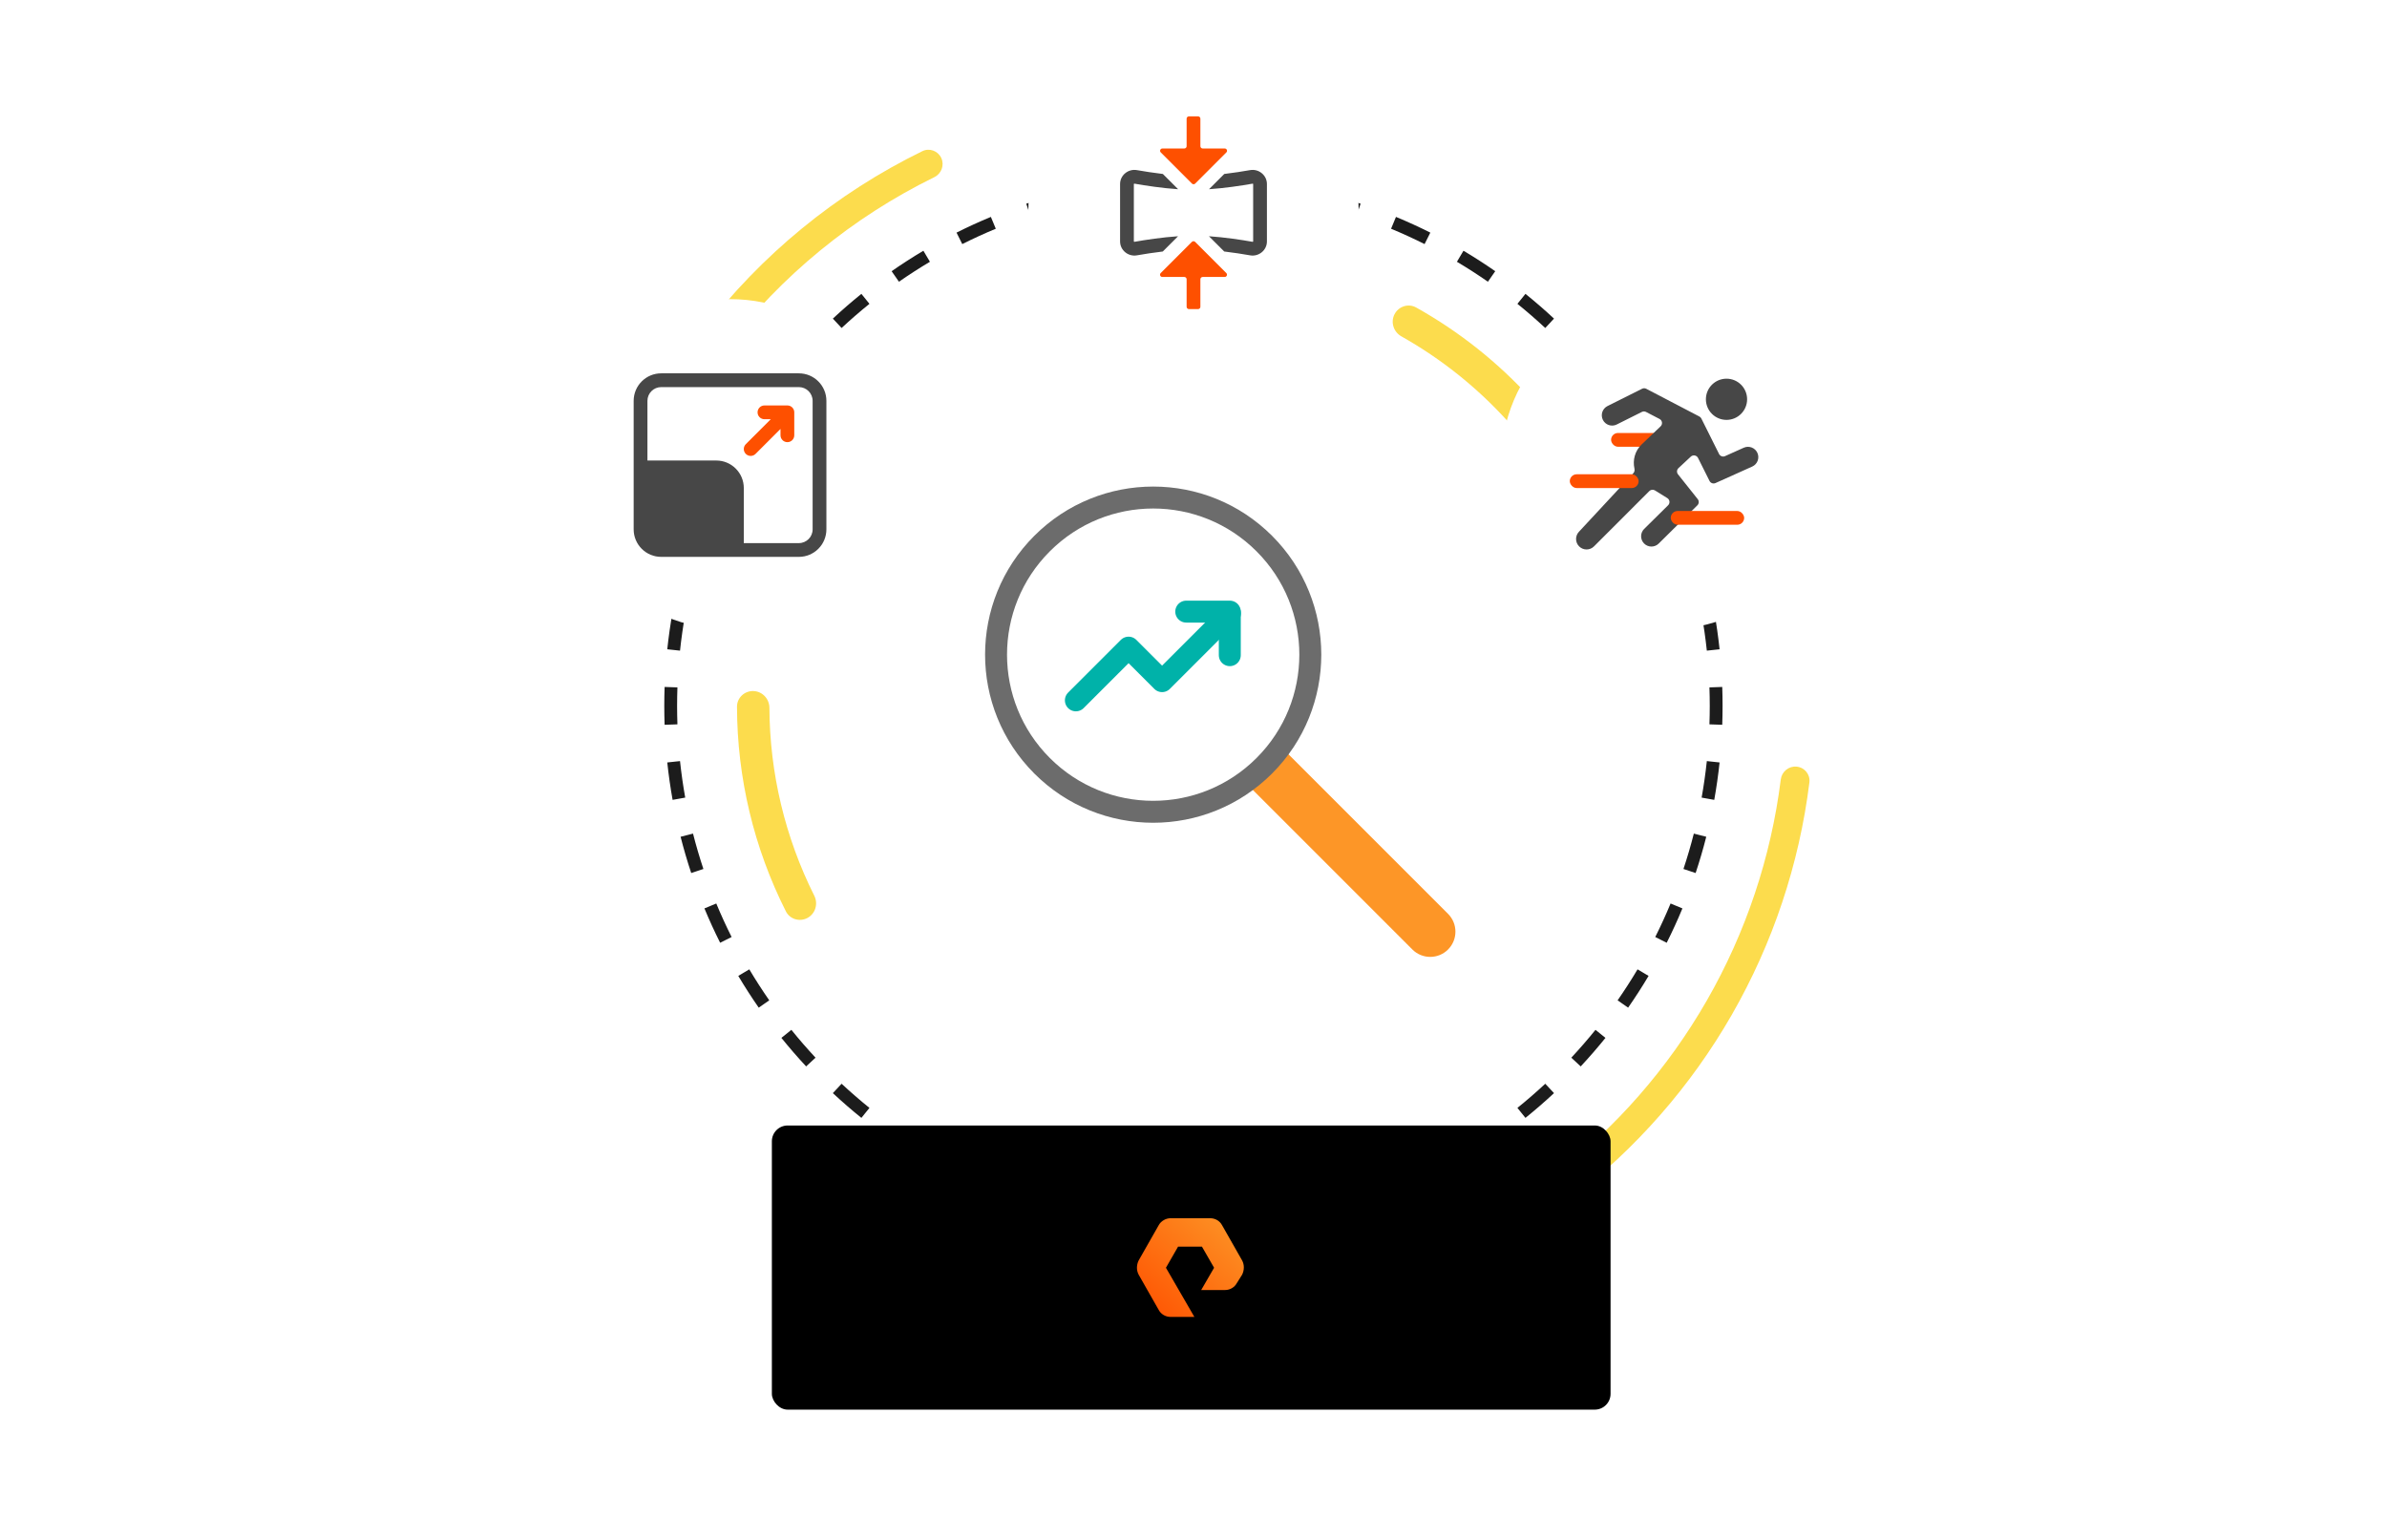 <svg width="558" height="360" viewBox="0 0 558 360" fill="none" xmlns="http://www.w3.org/2000/svg">
<g clip-path="url(#clip0_1567_10561)">
<path d="M420.008 179.226C421.855 179.412 423.206 181.061 422.977 182.904C420.601 202.03 414.437 220.503 404.834 237.239C395.23 253.975 382.39 268.617 367.075 280.318C365.6 281.445 363.495 281.111 362.402 279.61C361.309 278.109 361.643 276.01 363.117 274.881C377.668 263.738 389.869 249.808 399.002 233.893C408.135 217.977 414.006 200.415 416.285 182.23C416.516 180.388 418.161 179.04 420.008 179.226Z" fill="#FCDC4D"/>
<path fill-rule="evenodd" clip-rule="evenodd" d="M402.603 169.441L401.105 169.389L399.607 169.336C399.657 167.903 399.682 166.464 399.682 165.018C399.682 163.572 399.657 162.133 399.607 160.7L401.105 160.647L402.603 160.595C402.654 162.063 402.68 163.537 402.68 165.018C402.68 166.499 402.654 167.973 402.603 169.441ZM401.981 151.79L400.491 151.949L399 152.107C398.694 149.231 398.288 146.385 397.784 143.573L399.259 143.308L400.734 143.044C401.251 145.926 401.668 148.843 401.981 151.79ZM398.866 134.417L397.414 134.787L395.961 135.157C395.249 132.36 394.44 129.602 393.536 126.887L394.959 126.413L396.381 125.94C397.307 128.723 398.137 131.55 398.866 134.417ZM393.294 117.668L391.91 118.242L390.525 118.817C389.421 116.155 388.225 113.542 386.941 110.981L388.281 110.309L389.62 109.637C390.937 112.262 392.163 114.94 393.294 117.668ZM385.382 101.89L384.093 102.656L382.805 103.422C381.334 100.949 379.778 98.533 378.139 96.177L379.37 95.321L380.6 94.465C382.279 96.879 383.875 99.355 385.382 101.89ZM375.303 87.4L374.136 88.341L372.97 89.282C371.164 87.045 369.281 84.874 367.323 82.772L368.42 81.75L369.517 80.728C371.523 82.882 373.453 85.107 375.303 87.4ZM363.273 74.484L362.251 75.581L361.229 76.678C359.128 74.72 356.956 72.837 354.719 71.031L355.66 69.865L356.601 68.698C358.894 70.548 361.119 72.478 363.273 74.484ZM349.536 63.401C347.122 61.722 344.646 60.127 342.111 58.619L341.345 59.908L340.579 61.196C343.052 62.667 345.468 64.223 347.824 65.862L348.68 64.631L349.536 63.401ZM334.364 54.381L333.692 55.721L333.02 57.06C330.459 55.776 327.846 54.58 325.185 53.476L325.759 52.092L326.333 50.707C329.061 51.838 331.739 53.064 334.364 54.381ZM318.061 47.62L317.588 49.042L317.115 50.465C314.399 49.562 311.641 48.752 308.844 48.04L309.214 46.587L309.584 45.135C312.451 45.864 315.278 46.694 318.061 47.62ZM300.957 43.267L300.693 44.742L300.428 46.218C297.616 45.713 294.77 45.307 291.894 45.001L292.052 43.51L292.211 42.02C295.158 42.333 298.075 42.75 300.957 43.267ZM283.406 41.398L283.354 42.896L283.301 44.394C281.868 44.344 280.429 44.319 278.983 44.319C277.538 44.319 276.098 44.344 274.665 44.394L274.612 42.896L274.56 41.398C276.028 41.347 277.502 41.321 278.983 41.321C280.464 41.321 281.938 41.347 283.406 41.398ZM265.755 42.02L265.914 43.51L266.072 45.001C263.196 45.307 260.35 45.713 257.538 46.218L257.273 44.742L257.009 43.267C259.891 42.75 262.808 42.333 265.755 42.02ZM248.382 45.135L248.752 46.587L249.122 48.04C246.325 48.752 243.567 49.562 240.852 50.465L240.378 49.042L239.905 47.62C242.688 46.694 245.515 45.864 248.382 45.135ZM231.633 50.707L232.207 52.092L232.782 53.476C230.12 54.58 227.507 55.776 224.946 57.06L224.274 55.721L223.602 54.381C226.227 53.064 228.905 51.838 231.633 50.707ZM215.855 58.619L216.621 59.908L217.387 61.196C214.914 62.667 212.498 64.223 210.142 65.862L209.286 64.631L208.43 63.401C210.844 61.722 213.32 60.127 215.855 58.619ZM201.365 68.698L202.306 69.865L203.248 71.031C201.01 72.837 198.839 74.72 196.737 76.678L195.715 75.581L194.693 74.484C196.847 72.478 199.072 70.548 201.365 68.698ZM188.449 80.728L189.546 81.75L190.643 82.772C188.685 84.874 186.802 87.045 184.996 89.282L183.83 88.341L182.663 87.4C184.513 85.107 186.443 82.882 188.449 80.728ZM177.366 94.465C175.687 96.879 174.092 99.355 172.584 101.89L173.873 102.656L175.161 103.422C176.632 100.949 178.188 98.533 179.827 96.177L178.596 95.321L177.366 94.465ZM168.346 109.637L169.686 110.309L171.025 110.981C169.741 113.542 168.545 116.155 167.441 118.817L166.057 118.242L164.672 117.668C165.803 114.94 167.029 112.262 168.346 109.637ZM161.585 125.94L163.008 126.413L164.43 126.887C163.527 129.602 162.717 132.36 162.005 135.157L160.553 134.787L159.1 134.417C159.829 131.55 160.659 128.723 161.585 125.94ZM157.232 143.044L158.707 143.308L160.183 143.573C159.678 146.385 159.272 149.231 158.966 152.107L157.475 151.949L155.985 151.79C156.298 148.843 156.715 145.926 157.232 143.044ZM155.363 160.595C155.312 162.063 155.286 163.537 155.286 165.018C155.286 166.499 155.312 167.973 155.363 169.441L156.861 169.389L158.359 169.336C158.309 167.903 158.284 166.464 158.284 165.018C158.284 163.572 158.309 162.133 158.359 160.7L156.861 160.647L155.363 160.595ZM155.985 178.246L157.475 178.087L158.966 177.929C159.272 180.805 159.678 183.651 160.183 186.463L158.707 186.728L157.232 186.992C156.715 184.11 156.298 181.193 155.985 178.246ZM159.1 195.619L160.553 195.249L162.005 194.879C162.717 197.676 163.527 200.434 164.43 203.149L163.007 203.623L161.585 204.096C160.659 201.313 159.829 198.486 159.1 195.619ZM164.672 212.368L166.057 211.794L167.441 211.219C168.545 213.881 169.741 216.494 171.025 219.055L169.686 219.727L168.346 220.399C167.029 217.774 165.803 215.096 164.672 212.368ZM172.584 228.146L173.873 227.38L175.161 226.614C176.632 229.087 178.188 231.503 179.827 233.859L178.596 234.715L177.366 235.571C175.687 233.157 174.092 230.681 172.584 228.146ZM182.663 242.636L183.83 241.695L184.996 240.754C186.802 242.991 188.685 245.163 190.643 247.264L189.546 248.286L188.449 249.308C186.443 247.154 184.513 244.929 182.663 242.636ZM194.693 255.552L195.715 254.455L196.737 253.358C198.839 255.316 201.01 257.199 203.247 259.005L202.306 260.171L201.365 261.338C199.072 259.488 196.847 257.558 194.693 255.552ZM208.43 266.635L209.286 265.405L210.142 264.174C212.498 265.813 214.914 267.369 217.387 268.84L216.621 270.128L215.855 271.417C213.32 269.91 210.844 268.314 208.43 266.635ZM223.602 275.655L224.274 274.315L224.946 272.976C227.507 274.26 230.12 275.456 232.782 276.56L232.207 277.944L231.633 279.329C228.905 278.198 226.227 276.972 223.602 275.655ZM239.905 282.416L240.378 280.994L240.852 279.571C243.567 280.475 246.325 281.284 249.122 281.996L248.752 283.449L248.382 284.901C245.515 284.172 242.688 283.342 239.905 282.416ZM257.009 286.769L257.273 285.294L257.538 283.818C260.35 284.323 263.196 284.729 266.072 285.035L265.914 286.526L265.755 288.016C262.808 287.703 259.891 287.286 257.009 286.769ZM274.56 288.638L274.612 287.14L274.665 285.642C276.098 285.692 277.537 285.717 278.983 285.717C280.429 285.717 281.868 285.692 283.301 285.642L283.354 287.14L283.406 288.638C281.938 288.689 280.464 288.715 278.983 288.715C277.502 288.715 276.028 288.689 274.56 288.638ZM292.211 288.016L292.052 286.526L291.894 285.035C294.77 284.729 297.616 284.323 300.428 283.818L300.693 285.294L300.957 286.769C298.075 287.286 295.158 287.703 292.211 288.016ZM309.584 284.901L309.214 283.449L308.844 281.996C311.641 281.284 314.399 280.475 317.114 279.571L317.588 280.994L318.061 282.416C315.278 283.342 312.451 284.172 309.584 284.901ZM326.333 279.329L325.759 277.944L325.184 276.56C327.846 275.456 330.459 274.26 333.02 272.976L333.692 274.316L334.364 275.655C331.739 276.972 329.061 278.198 326.333 279.329ZM342.111 271.417L341.345 270.128L340.579 268.84C343.052 267.369 345.468 265.813 347.824 264.174L348.68 265.405L349.536 266.635C347.122 268.314 344.646 269.91 342.111 271.417ZM356.601 261.338L355.66 260.171L354.719 259.005C356.956 257.199 359.128 255.316 361.229 253.358L362.251 254.455L363.273 255.552C361.119 257.558 358.894 259.488 356.601 261.338ZM369.517 249.308L368.42 248.286L367.323 247.264C369.281 245.163 371.164 242.991 372.97 240.754L374.136 241.695L375.303 242.636C373.453 244.929 371.523 247.154 369.517 249.308ZM380.6 235.571L379.37 234.715L378.139 233.859C379.778 231.503 381.334 229.087 382.805 226.614L384.093 227.38L385.382 228.146C383.875 230.681 382.279 233.157 380.6 235.571ZM389.62 220.399L388.281 219.727L386.941 219.055C388.225 216.494 389.421 213.881 390.525 211.219L391.91 211.794L393.294 212.368C392.163 215.096 390.937 217.774 389.62 220.399ZM396.381 204.096L394.959 203.623L393.536 203.149C394.44 200.434 395.249 197.676 395.961 194.879L397.414 195.249L398.866 195.619C398.137 198.486 397.307 201.313 396.381 204.096ZM400.734 186.992L399.259 186.728L397.784 186.463C398.288 183.651 398.694 180.805 399 177.929L400.491 178.087L401.981 178.246C401.668 181.193 401.251 184.11 400.734 186.992Z" fill="#1C1C1C"/>
<path d="M188.794 214.579C186.961 215.586 184.651 214.919 183.709 213.051C176.229 198.213 172.317 181.832 172.286 165.215C172.282 163.123 174.041 161.484 176.132 161.555C178.223 161.625 179.853 163.378 179.862 165.47C179.932 180.725 183.522 195.76 190.353 209.401C191.29 211.271 190.627 213.571 188.794 214.579Z" fill="#FCDC4D"/>
<path d="M164.997 82.045C163.504 80.958 163.171 78.864 164.293 77.397C177.903 59.581 195.478 45.181 215.621 35.339C217.281 34.528 219.269 35.266 220.041 36.944C220.813 38.621 220.077 40.603 218.418 41.416C199.313 50.778 182.636 64.442 169.701 81.334C168.578 82.8 166.49 83.132 164.997 82.045Z" fill="#FCDC4D"/>
<path d="M325.989 73.471C326.944 71.61 329.232 70.87 331.058 71.891C351.335 83.229 367.36 100.88 376.693 122.156C377.533 124.071 376.576 126.277 374.632 127.049C372.688 127.82 370.492 126.866 369.647 124.953C360.998 105.38 346.243 89.129 327.595 78.635C325.772 77.609 325.033 75.332 325.989 73.471Z" fill="#FCDC4D"/>
<g filter="url(#filter0_d_1567_10561)">
<circle cx="170.656" cy="101.708" r="38.618" fill="white"/>
<path fill-rule="evenodd" clip-rule="evenodd" d="M148.129 86.872C148.129 83.317 151.011 80.436 154.566 80.436H186.747C190.302 80.436 193.184 83.317 193.184 86.872V116.908C193.184 120.463 190.302 123.344 186.747 123.344H154.566C151.011 123.344 148.129 120.463 148.129 116.908V86.872ZM154.566 83.654H186.747C188.525 83.654 189.965 85.095 189.965 86.872V116.908C189.965 118.685 188.525 120.126 186.747 120.126H173.875V107.254C173.875 103.699 170.993 100.817 167.438 100.817H151.348V86.872C151.348 85.095 152.788 83.654 154.566 83.654Z" fill="#474747"/>
<path fill-rule="evenodd" clip-rule="evenodd" d="M184.065 87.945C184.258 87.945 184.443 87.978 184.614 88.041C185.233 88.265 185.674 88.858 185.674 89.554L185.674 89.568V94.917C185.674 95.806 184.954 96.526 184.065 96.526C183.177 96.526 182.456 95.806 182.456 94.917V93.436L176.621 99.271C175.993 99.9 174.974 99.9 174.346 99.271C173.717 98.643 173.717 97.624 174.346 96.996L180.179 91.163H178.702C177.813 91.163 177.093 90.442 177.093 89.554C177.093 88.665 177.813 87.945 178.702 87.945H184.057L184.065 87.945Z" fill="#FE5000"/>
</g>
<g filter="url(#filter1_d_1567_10561)">
<circle cx="279.001" cy="42.709" r="38.618" fill="white"/>
<path d="M280.074 20.363C280.37 20.363 280.61 20.603 280.61 20.9V27.336C280.61 27.632 280.85 27.872 281.147 27.872H286.303C286.781 27.872 287.02 28.45 286.682 28.788L279.395 36.075C279.186 36.284 278.846 36.284 278.637 36.075L271.35 28.788C271.012 28.45 271.251 27.872 271.729 27.872H276.856C277.152 27.872 277.392 27.632 277.392 27.336V20.9C277.392 20.603 277.632 20.363 277.928 20.363H280.074Z" fill="#FE5000"/>
<path d="M280.074 65.418C280.37 65.418 280.61 65.177 280.61 64.881V58.445C280.61 58.149 280.85 57.908 281.147 57.908H286.288C286.766 57.908 287.005 57.331 286.667 56.993L279.38 49.706C279.171 49.496 278.831 49.496 278.622 49.706L271.335 56.993C270.997 57.331 271.236 57.908 271.714 57.908H276.856C277.152 57.908 277.392 58.149 277.392 58.445V64.881C277.392 65.177 277.632 65.418 277.928 65.418H280.074Z" fill="#FE5000"/>
<path d="M271.839 33.828C269.597 33.564 267.479 33.229 265.774 32.929C263.746 32.572 261.837 34.116 261.837 36.175V49.606C261.837 51.665 263.746 53.209 265.774 52.852C267.475 52.553 269.586 52.219 271.822 51.954L275.391 48.386C271.655 48.639 267.889 49.212 265.216 49.683C265.189 49.688 265.17 49.686 265.152 49.681C265.13 49.675 265.106 49.663 265.085 49.646C265.065 49.63 265.058 49.616 265.056 49.613C265.056 49.613 265.056 49.609 265.056 49.606V36.175C265.056 36.172 265.056 36.168 265.056 36.168C265.058 36.165 265.065 36.151 265.085 36.135C265.106 36.118 265.13 36.106 265.152 36.1C265.17 36.095 265.189 36.093 265.216 36.098C267.893 36.569 271.666 37.143 275.407 37.396L271.839 33.828Z" fill="#474747"/>
<path d="M282.627 37.394L286.196 33.825C288.426 33.56 290.532 33.227 292.228 32.929C294.255 32.572 296.164 34.116 296.164 36.175V49.606C296.164 51.665 294.255 53.209 292.228 52.852C290.527 52.553 288.415 52.219 286.18 51.954L282.611 48.386C286.347 48.639 290.113 49.212 292.786 49.683C292.812 49.688 292.832 49.686 292.85 49.681C292.872 49.675 292.896 49.663 292.917 49.646C292.936 49.63 292.944 49.616 292.946 49.613C292.946 49.613 292.946 49.609 292.946 49.606V36.175C292.946 36.172 292.946 36.168 292.946 36.168C292.944 36.165 292.936 36.151 292.917 36.135C292.896 36.118 292.872 36.106 292.85 36.1C292.832 36.095 292.812 36.093 292.786 36.098C290.117 36.568 286.357 37.14 282.627 37.394Z" fill="#474747"/>
</g>
<g filter="url(#filter2_d_1567_10561)">
<circle cx="389.491" cy="101.708" r="38.618" fill="white"/>
<rect x="376.619" y="94.381" width="11.8" height="3.218" rx="1.609" fill="#FE5000"/>
<path d="M403.599 81.687C400.94 81.687 398.782 83.844 398.782 86.503C398.782 89.162 400.94 91.32 403.599 91.32C406.258 91.32 408.415 89.162 408.415 86.503C408.415 83.844 406.258 81.687 403.599 81.687ZM384.845 84.048C384.539 83.888 384.176 83.885 383.868 84.039L375.78 88.084C374.588 88.679 374.105 90.128 374.701 91.32C375.297 92.511 376.745 92.994 377.937 92.398L383.819 89.457C384.126 89.303 384.489 89.306 384.794 89.465L387.945 91.104C388.597 91.443 388.722 92.324 388.19 92.832L383.794 97.026C382.172 98.569 381.637 100.739 382.079 102.708C382.166 103.092 382.085 103.502 381.817 103.79L369.088 117.491C368.189 118.459 368.218 119.965 369.154 120.898C370.112 121.852 371.662 121.851 372.619 120.894L385.551 107.963C385.903 107.61 386.452 107.547 386.875 107.81L389.762 109.603C390.352 109.969 390.444 110.79 389.95 111.278L384.354 116.806C383.407 117.741 383.397 119.267 384.331 120.214C385.267 121.164 386.796 121.174 387.745 120.236L396.794 111.286C397.183 110.901 397.22 110.285 396.879 109.856L392.263 104.048C391.914 103.61 391.961 102.978 392.371 102.596L395.25 99.911C395.774 99.423 396.62 99.575 396.941 100.216L399.627 105.588C399.884 106.102 400.501 106.322 401.026 106.087L409.61 102.23C410.827 101.684 411.37 100.254 410.822 99.037C410.275 97.823 408.847 97.28 407.632 97.826L403.259 99.79C402.734 100.026 402.116 99.806 401.859 99.291L397.721 91.003C397.62 90.801 397.458 90.636 397.258 90.531L384.845 84.048Z" fill="#474747"/>
<rect x="366.965" y="104.035" width="16.091" height="3.218" rx="1.609" fill="#FE5000"/>
<rect x="390.564" y="112.617" width="17.163" height="3.218" rx="1.609" fill="#FE5000"/>
</g>
<g filter="url(#filter3_d_1567_10561)">
<rect x="180.436" y="255.117" width="196.058" height="66.429" rx="3.691" fill="black"/>
<path fill-rule="evenodd" clip-rule="evenodd" d="M279.203 299.865H273.621C272.469 299.865 271.406 299.237 270.874 298.249L266.178 289.992C265.646 289.005 265.646 287.749 266.178 286.672L270.874 278.415C271.406 277.427 272.557 276.799 273.621 276.799H282.925C284.077 276.799 285.14 277.427 285.672 278.415L290.368 286.672C290.9 287.659 290.9 288.915 290.368 289.992L289.127 291.967C288.596 292.954 287.532 293.582 286.38 293.582H280.798L283.811 288.377L280.975 283.441H275.393L272.557 288.377L279.203 299.865Z" fill="url(#paint0_linear_1567_10561)"/>
</g>
<path d="M291.728 183.535L300.064 175.198L338.505 213.639C340.807 215.941 340.807 219.673 338.505 221.975C336.203 224.277 332.47 224.277 330.168 221.975L291.728 183.535Z" fill="#FD9627"/>
<circle cx="269.576" cy="153.047" r="36.733" transform="rotate(-45 269.576 153.047)" stroke="#6C6C6C" stroke-width="5.131"/>
<path d="M251.503 163.728L263.825 151.406L271.656 159.237L287.527 143.367" stroke="#00B2A9" stroke-width="5.131" stroke-linecap="round" stroke-linejoin="round"/>
<path d="M277.303 142.983H287.485V153.165" stroke="#00B2A9" stroke-width="5.131" stroke-linecap="round" stroke-linejoin="round"/>
</g>
<defs>
<filter id="filter0_d_1567_10561" x="111.513" y="49.407" width="118.287" height="118.287" filterUnits="userSpaceOnUse" color-interpolation-filters="sRGB">
<feFlood flood-opacity="0" result="BackgroundImageFix"/>
<feColorMatrix in="SourceAlpha" type="matrix" values="0 0 0 0 0 0 0 0 0 0 0 0 0 0 0 0 0 0 127 0" result="hardAlpha"/>
<feOffset dy="6.842"/>
<feGaussianBlur stdDeviation="10.263"/>
<feColorMatrix type="matrix" values="0 0 0 0 0 0 0 0 0 0 0 0 0 0 0 0 0 0 0.15 0"/>
<feBlend mode="normal" in2="BackgroundImageFix" result="effect1_dropShadow_1567_10561"/>
<feBlend mode="normal" in="SourceGraphic" in2="effect1_dropShadow_1567_10561" result="shape"/>
</filter>
<filter id="filter1_d_1567_10561" x="219.858" y="-9.593" width="118.287" height="118.287" filterUnits="userSpaceOnUse" color-interpolation-filters="sRGB">
<feFlood flood-opacity="0" result="BackgroundImageFix"/>
<feColorMatrix in="SourceAlpha" type="matrix" values="0 0 0 0 0 0 0 0 0 0 0 0 0 0 0 0 0 0 127 0" result="hardAlpha"/>
<feOffset dy="6.842"/>
<feGaussianBlur stdDeviation="10.263"/>
<feColorMatrix type="matrix" values="0 0 0 0 0 0 0 0 0 0 0 0 0 0 0 0 0 0 0.15 0"/>
<feBlend mode="normal" in2="BackgroundImageFix" result="effect1_dropShadow_1567_10561"/>
<feBlend mode="normal" in="SourceGraphic" in2="effect1_dropShadow_1567_10561" result="shape"/>
</filter>
<filter id="filter2_d_1567_10561" x="330.348" y="49.407" width="118.287" height="118.287" filterUnits="userSpaceOnUse" color-interpolation-filters="sRGB">
<feFlood flood-opacity="0" result="BackgroundImageFix"/>
<feColorMatrix in="SourceAlpha" type="matrix" values="0 0 0 0 0 0 0 0 0 0 0 0 0 0 0 0 0 0 127 0" result="hardAlpha"/>
<feOffset dy="6.842"/>
<feGaussianBlur stdDeviation="10.263"/>
<feColorMatrix type="matrix" values="0 0 0 0 0 0 0 0 0 0 0 0 0 0 0 0 0 0 0.15 0"/>
<feBlend mode="normal" in2="BackgroundImageFix" result="effect1_dropShadow_1567_10561"/>
<feBlend mode="normal" in="SourceGraphic" in2="effect1_dropShadow_1567_10561" result="shape"/>
</filter>
<filter id="filter3_d_1567_10561" x="156.436" y="239.117" width="244.058" height="114.429" filterUnits="userSpaceOnUse" color-interpolation-filters="sRGB">
<feFlood flood-opacity="0" result="BackgroundImageFix"/>
<feColorMatrix in="SourceAlpha" type="matrix" values="0 0 0 0 0 0 0 0 0 0 0 0 0 0 0 0 0 0 127 0" result="hardAlpha"/>
<feOffset dy="8"/>
<feGaussianBlur stdDeviation="12"/>
<feColorMatrix type="matrix" values="0 0 0 0 0 0 0 0 0 0 0 0 0 0 0 0 0 0 0.15 0"/>
<feBlend mode="normal" in2="BackgroundImageFix" result="effect1_dropShadow_1567_10561"/>
<feBlend mode="normal" in="SourceGraphic" in2="effect1_dropShadow_1567_10561" result="shape"/>
</filter>
<linearGradient id="paint0_linear_1567_10561" x1="265.779" y1="299.865" x2="288.771" y2="274.957" gradientUnits="userSpaceOnUse">
<stop stop-color="#FE5000"/>
<stop offset="1" stop-color="#FD9627"/>
</linearGradient>
<clipPath id="clip0_1567_10561">
<rect width="558" height="360" fill="white"/>
</clipPath>
</defs>
</svg>
